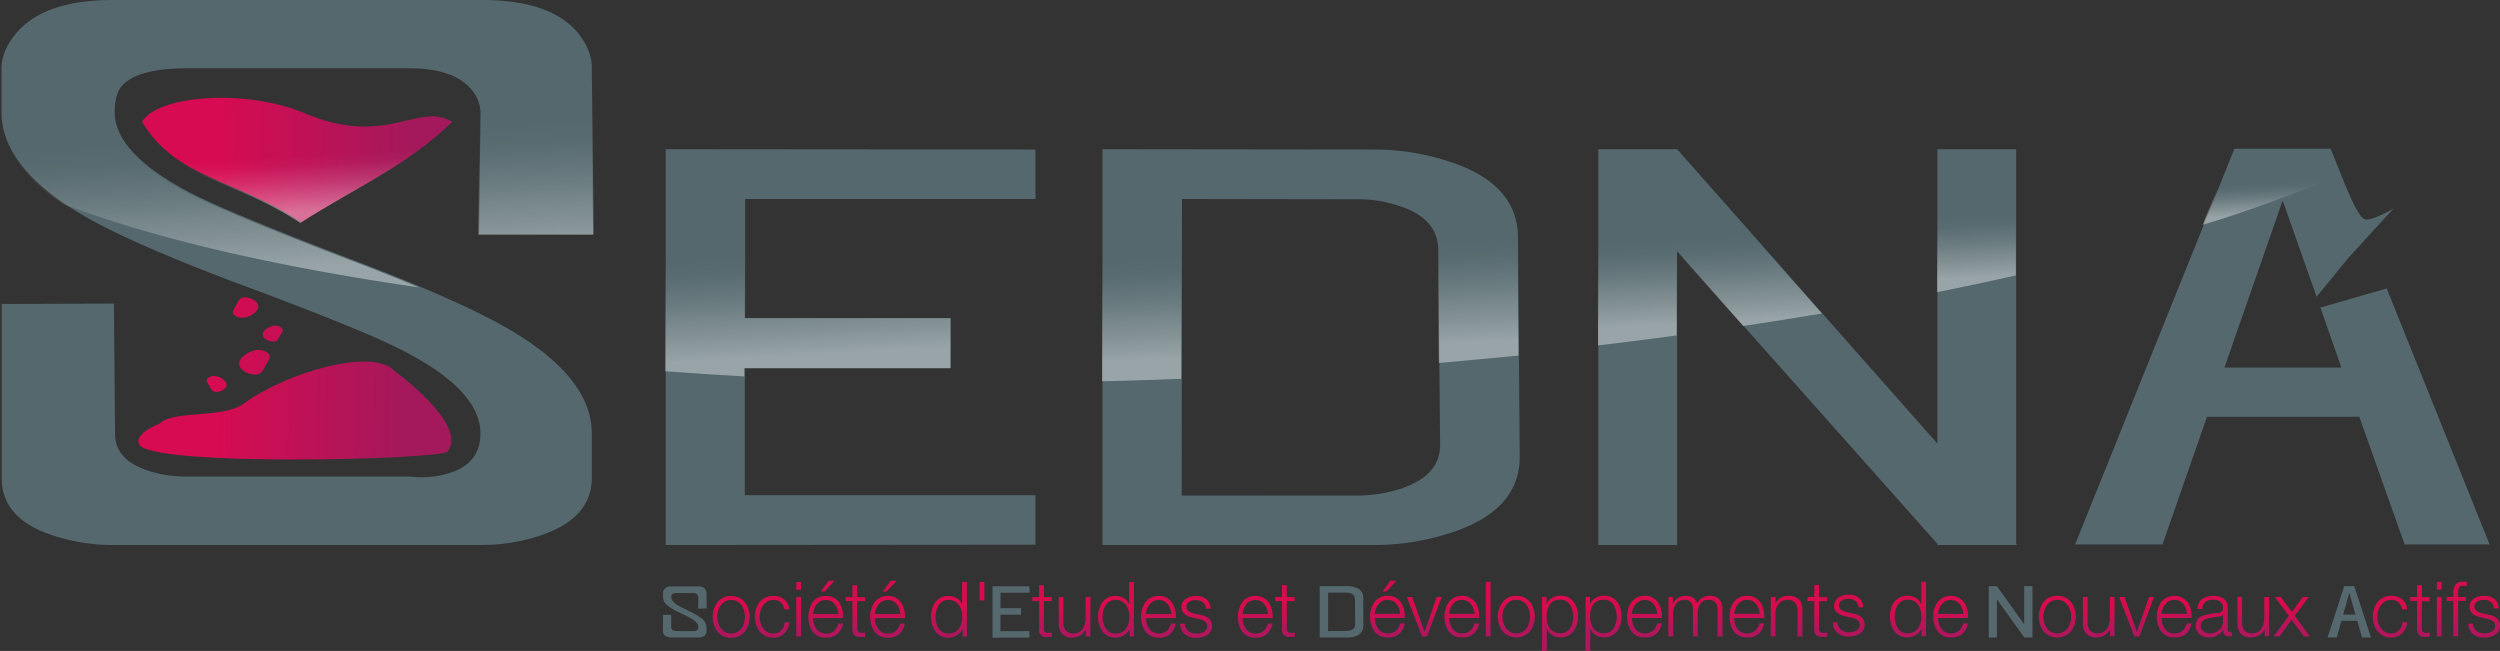 <svg xmlns="http://www.w3.org/2000/svg" xmlns:xlink="http://www.w3.org/1999/xlink" id="Calque_1" data-name="Calque 1" viewBox="0 0 698.77 181.94"><rect x="0" y="0" width="698.77" height="181.94" fill="#333333" stroke="none"/><defs><style>.cls-1{fill:#54686d;}.cls-2{fill:url(#Nouvelle_nuance_de_dé_-_copie_7);}.cls-3{fill:url(#Nouvelle_nuance_de_dé_-_copie_7-2);}.cls-4{fill:url(#Nouvelle_nuance_de_dé_-_copie_7-3);}.cls-5{fill:url(#Nouvelle_nuance_de_dé_-_copie_7-4);}.cls-6{fill:url(#Nouvelle_nuance_de_dé_-_copie_7-5);}.cls-7{fill:url(#Nouvelle_nuance_de_dé_-_copie_7-6);}.cls-8{fill:url(#Nouvelle_nuance_de_d_-_copie_12);}.cls-9{fill:url(#Nouvelle_nuance_de_d_-_copie_12-2);}.cls-10{fill:url(#Nouvelle_nuance_de_d_-_copie_12-3);}.cls-11{fill:url(#Nouvelle_nuance_de_d_-_copie_12-4);}.cls-12{fill:url(#Nouvelle_nuance_de_d_-_copie_12-5);}.cls-13{fill:url(#Nouvelle_nuance_de_d_-_copie_12-6);}.cls-14{fill:url(#Nouvelle_nuance_de_d_-_copie_12-7);}.cls-15{fill:url(#Nouvelle_nuance_de_d_-_copie_12-8);}.cls-16{fill:url(#Nouvelle_nuance_de_d_-_copie_12-9);}.cls-17{fill:url(#Nouvelle_nuance_de_d_-_copie_12-10);}.cls-18{fill:url(#Nouvelle_nuance_de_d_-_copie_12-11);}.cls-19{fill:url(#Nouvelle_nuance_de_d_-_copie_12-12);}.cls-20{fill:url(#Nouvelle_nuance_de_d_-_copie_12-13);}.cls-21{fill:url(#Nouvelle_nuance_de_d_-_copie_12-14);}.cls-22{fill:url(#Nouvelle_nuance_de_d_-_copie_12-15);}.cls-23{fill:url(#Nouvelle_nuance_de_d_-_copie_12-16);}.cls-24{fill:url(#Nouvelle_nuance_de_d_-_copie_12-17);}.cls-25{fill:url(#Nouvelle_nuance_de_d_-_copie_12-18);}.cls-26{fill:url(#Nouvelle_nuance_de_d_-_copie_12-19);}.cls-27{fill:url(#Nouvelle_nuance_de_d_-_copie_12-20);}.cls-28{fill:url(#Nouvelle_nuance_de_d_-_copie_12-21);}.cls-29{fill:url(#Nouvelle_nuance_de_d_-_copie_12-22);}.cls-30{fill:url(#Nouvelle_nuance_de_d_-_copie_12-23);}.cls-31{fill:url(#Nouvelle_nuance_de_d_-_copie_12-24);}.cls-32{fill:url(#Nouvelle_nuance_de_d_-_copie_12-25);}.cls-33{fill:url(#Nouvelle_nuance_de_d_-_copie_12-26);}.cls-34{fill:url(#Nouvelle_nuance_de_d_-_copie_12-27);}.cls-35{fill:url(#Nouvelle_nuance_de_d_-_copie_12-28);}.cls-36{fill:url(#Nouvelle_nuance_de_d_-_copie_12-29);}.cls-37{fill:url(#Nouvelle_nuance_de_d_-_copie_12-30);}.cls-38{fill:url(#Nouvelle_nuance_de_d_-_copie_12-31);}.cls-39{fill:url(#Nouvelle_nuance_de_d_-_copie_12-32);}.cls-40{fill:url(#Nouvelle_nuance_de_d_-_copie_12-33);}.cls-41{fill:url(#Nouvelle_nuance_de_d_-_copie_12-34);}.cls-42{fill:url(#Nouvelle_nuance_de_d_-_copie_12-35);}.cls-43{fill:url(#Nouvelle_nuance_de_d_-_copie_12-36);}.cls-44{fill:url(#Nouvelle_nuance_de_d_-_copie_12-37);}.cls-45{fill:url(#Nouvelle_nuance_de_d_-_copie_12-38);}.cls-46{fill:url(#Nouvelle_nuance_de_d_-_copie_12-39);}.cls-47{fill:url(#Nouvelle_nuance_de_d_-_copie_12-40);}.cls-48{fill:url(#Nouvelle_nuance_de_d_-_copie_12-41);}.cls-49{fill:url(#Nouvelle_nuance_de_d_-_copie_12-42);}.cls-50{fill:url(#linear-gradient);}.cls-51{fill:url(#linear-gradient-2);}.cls-52{fill:url(#linear-gradient-3);}.cls-53{fill:url(#linear-gradient-4);}.cls-54{fill:url(#linear-gradient-5);}.cls-55{fill:url(#linear-gradient-6);}.cls-56{fill:url(#linear-gradient-7);}</style><linearGradient id="Nouvelle_nuance_de_d&#xE9;_-_copie_7" x1="116.13" y1="250.93" x2="194.33" y2="252.22" gradientUnits="userSpaceOnUse"><stop offset="0.22" stop-color="#d60b52"></stop><stop offset="0.91" stop-color="#a3195b"></stop></linearGradient><linearGradient id="Nouvelle_nuance_de_d&#xE9;_-_copie_7-2" x1="114.99" y1="320.65" x2="193.18" y2="321.93" xlink:href="#Nouvelle_nuance_de_d&#xE9;_-_copie_7"></linearGradient><linearGradient id="Nouvelle_nuance_de_d&#xE9;_-_copie_7-3" x1="115.46" y1="292.23" x2="193.65" y2="293.52" xlink:href="#Nouvelle_nuance_de_d&#xE9;_-_copie_7"></linearGradient><linearGradient id="Nouvelle_nuance_de_d&#xE9;_-_copie_7-4" x1="115.21" y1="307.45" x2="193.4" y2="308.73" xlink:href="#Nouvelle_nuance_de_d&#xE9;_-_copie_7"></linearGradient><linearGradient id="Nouvelle_nuance_de_d&#xE9;_-_copie_7-5" x1="115.1" y1="313.71" x2="193.3" y2="314.99" xlink:href="#Nouvelle_nuance_de_d&#xE9;_-_copie_7"></linearGradient><linearGradient id="Nouvelle_nuance_de_d&#xE9;_-_copie_7-6" x1="115.34" y1="299.38" x2="193.53" y2="300.66" xlink:href="#Nouvelle_nuance_de_d&#xE9;_-_copie_7"></linearGradient><linearGradient id="Nouvelle_nuance_de_d_-_copie_12" x1="275.93" y1="374.53" x2="275.93" y2="383.42" gradientUnits="userSpaceOnUse"><stop offset="0.22" stop-color="#d60c4d"></stop><stop offset="0.91" stop-color="#b3155c"></stop></linearGradient><linearGradient id="Nouvelle_nuance_de_d_-_copie_12-2" x1="287.4" y1="374.53" x2="287.4" y2="383.42" xlink:href="#Nouvelle_nuance_de_d_-_copie_12"></linearGradient><linearGradient id="Nouvelle_nuance_de_d_-_copie_12-3" x1="294.79" y1="374.53" x2="294.79" y2="383.42" xlink:href="#Nouvelle_nuance_de_d_-_copie_12"></linearGradient><linearGradient id="Nouvelle_nuance_de_d_-_copie_12-4" x1="302.36" y1="374.53" x2="302.36" y2="383.42" xlink:href="#Nouvelle_nuance_de_d_-_copie_12"></linearGradient><linearGradient id="Nouvelle_nuance_de_d_-_copie_12-5" x1="310.65" y1="374.53" x2="310.65" y2="383.42" xlink:href="#Nouvelle_nuance_de_d_-_copie_12"></linearGradient><linearGradient id="Nouvelle_nuance_de_d_-_copie_12-6" x1="319.65" y1="374.53" x2="319.65" y2="383.42" xlink:href="#Nouvelle_nuance_de_d_-_copie_12"></linearGradient><linearGradient id="Nouvelle_nuance_de_d_-_copie_12-7" x1="336.77" y1="374.53" x2="336.77" y2="383.42" xlink:href="#Nouvelle_nuance_de_d_-_copie_12"></linearGradient><linearGradient id="Nouvelle_nuance_de_d_-_copie_12-8" x1="274.48" y1="167.86" x2="274.48" y2="176.75" xlink:href="#Nouvelle_nuance_de_d_-_copie_12"></linearGradient><linearGradient id="Nouvelle_nuance_de_d_-_copie_12-9" x1="362.85" y1="374.53" x2="362.85" y2="383.42" xlink:href="#Nouvelle_nuance_de_d_-_copie_12"></linearGradient><linearGradient id="Nouvelle_nuance_de_d_-_copie_12-10" x1="371.94" y1="374.53" x2="371.94" y2="383.42" xlink:href="#Nouvelle_nuance_de_d_-_copie_12"></linearGradient><linearGradient id="Nouvelle_nuance_de_d_-_copie_12-11" x1="383.46" y1="374.53" x2="383.46" y2="383.42" xlink:href="#Nouvelle_nuance_de_d_-_copie_12"></linearGradient><linearGradient id="Nouvelle_nuance_de_d_-_copie_12-12" x1="395.37" y1="374.53" x2="395.37" y2="383.42" xlink:href="#Nouvelle_nuance_de_d_-_copie_12"></linearGradient><linearGradient id="Nouvelle_nuance_de_d_-_copie_12-13" x1="405.87" y1="374.53" x2="405.87" y2="383.42" xlink:href="#Nouvelle_nuance_de_d_-_copie_12"></linearGradient><linearGradient id="Nouvelle_nuance_de_d_-_copie_12-14" x1="422.42" y1="374.53" x2="422.42" y2="383.42" xlink:href="#Nouvelle_nuance_de_d_-_copie_12"></linearGradient><linearGradient id="Nouvelle_nuance_de_d_-_copie_12-15" x1="430.71" y1="374.53" x2="430.71" y2="383.42" xlink:href="#Nouvelle_nuance_de_d_-_copie_12"></linearGradient><linearGradient id="Nouvelle_nuance_de_d_-_copie_12-16" x1="588.3" y1="374.53" x2="588.3" y2="383.42" xlink:href="#Nouvelle_nuance_de_d_-_copie_12"></linearGradient><linearGradient id="Nouvelle_nuance_de_d_-_copie_12-17" x1="459.35" y1="374.53" x2="459.35" y2="383.42" xlink:href="#Nouvelle_nuance_de_d_-_copie_12"></linearGradient><linearGradient id="Nouvelle_nuance_de_d_-_copie_12-18" x1="398.11" y1="167.86" x2="398.11" y2="176.75" xlink:href="#Nouvelle_nuance_de_d_-_copie_12"></linearGradient><linearGradient id="Nouvelle_nuance_de_d_-_copie_12-19" x1="480.16" y1="374.53" x2="480.16" y2="383.42" xlink:href="#Nouvelle_nuance_de_d_-_copie_12"></linearGradient><linearGradient id="Nouvelle_nuance_de_d_-_copie_12-20" x1="415.96" y1="167.86" x2="415.96" y2="176.75" xlink:href="#Nouvelle_nuance_de_d_-_copie_12"></linearGradient><linearGradient id="Nouvelle_nuance_de_d_-_copie_12-21" x1="495.38" y1="374.53" x2="495.38" y2="383.42" xlink:href="#Nouvelle_nuance_de_d_-_copie_12"></linearGradient><linearGradient id="Nouvelle_nuance_de_d_-_copie_12-22" x1="507.6" y1="374.53" x2="507.6" y2="383.42" xlink:href="#Nouvelle_nuance_de_d_-_copie_12"></linearGradient><linearGradient id="Nouvelle_nuance_de_d_-_copie_12-23" x1="519.75" y1="374.53" x2="519.75" y2="383.42" xlink:href="#Nouvelle_nuance_de_d_-_copie_12"></linearGradient><linearGradient id="Nouvelle_nuance_de_d_-_copie_12-24" x1="531.19" y1="374.53" x2="531.19" y2="383.42" xlink:href="#Nouvelle_nuance_de_d_-_copie_12"></linearGradient><linearGradient id="Nouvelle_nuance_de_d_-_copie_12-25" x1="545.41" y1="374.53" x2="545.41" y2="383.42" xlink:href="#Nouvelle_nuance_de_d_-_copie_12"></linearGradient><linearGradient id="Nouvelle_nuance_de_d_-_copie_12-26" x1="559.81" y1="374.53" x2="559.81" y2="383.42" xlink:href="#Nouvelle_nuance_de_d_-_copie_12"></linearGradient><linearGradient id="Nouvelle_nuance_de_d_-_copie_12-27" x1="570.91" y1="374.53" x2="570.91" y2="383.42" xlink:href="#Nouvelle_nuance_de_d_-_copie_12"></linearGradient><linearGradient id="Nouvelle_nuance_de_d_-_copie_12-28" x1="579.48" y1="374.53" x2="579.48" y2="383.42" xlink:href="#Nouvelle_nuance_de_d_-_copie_12"></linearGradient><linearGradient id="Nouvelle_nuance_de_d_-_copie_12-29" x1="604.86" y1="374.53" x2="604.86" y2="383.42" xlink:href="#Nouvelle_nuance_de_d_-_copie_12"></linearGradient><linearGradient id="Nouvelle_nuance_de_d_-_copie_12-30" x1="616.76" y1="374.53" x2="616.76" y2="383.42" xlink:href="#Nouvelle_nuance_de_d_-_copie_12"></linearGradient><linearGradient id="Nouvelle_nuance_de_d_-_copie_12-31" x1="646.59" y1="374.53" x2="646.59" y2="383.42" xlink:href="#Nouvelle_nuance_de_d_-_copie_12"></linearGradient><linearGradient id="Nouvelle_nuance_de_d_-_copie_12-32" x1="658.18" y1="374.53" x2="658.18" y2="383.42" xlink:href="#Nouvelle_nuance_de_d_-_copie_12"></linearGradient><linearGradient id="Nouvelle_nuance_de_d_-_copie_12-33" x1="597.21" y1="167.86" x2="597.21" y2="176.75" xlink:href="#Nouvelle_nuance_de_d_-_copie_12"></linearGradient><linearGradient id="Nouvelle_nuance_de_d_-_copie_12-34" x1="679.26" y1="374.53" x2="679.26" y2="383.42" xlink:href="#Nouvelle_nuance_de_d_-_copie_12"></linearGradient><linearGradient id="Nouvelle_nuance_de_d_-_copie_12-35" x1="690.4" y1="374.53" x2="690.4" y2="383.42" xlink:href="#Nouvelle_nuance_de_d_-_copie_12"></linearGradient><linearGradient id="Nouvelle_nuance_de_d_-_copie_12-36" x1="701.36" y1="374.53" x2="701.36" y2="383.42" xlink:href="#Nouvelle_nuance_de_d_-_copie_12"></linearGradient><linearGradient id="Nouvelle_nuance_de_d_-_copie_12-37" x1="640.57" y1="167.86" x2="640.57" y2="176.75" xlink:href="#Nouvelle_nuance_de_d_-_copie_12"></linearGradient><linearGradient id="Nouvelle_nuance_de_d_-_copie_12-38" x1="739.65" y1="374.53" x2="739.65" y2="383.42" xlink:href="#Nouvelle_nuance_de_d_-_copie_12"></linearGradient><linearGradient id="Nouvelle_nuance_de_d_-_copie_12-39" x1="747.97" y1="374.53" x2="747.97" y2="383.42" xlink:href="#Nouvelle_nuance_de_d_-_copie_12"></linearGradient><linearGradient id="Nouvelle_nuance_de_d_-_copie_12-40" x1="753.33" y1="374.53" x2="753.33" y2="383.42" xlink:href="#Nouvelle_nuance_de_d_-_copie_12"></linearGradient><linearGradient id="Nouvelle_nuance_de_d_-_copie_12-41" x1="758.24" y1="374.53" x2="758.24" y2="383.42" xlink:href="#Nouvelle_nuance_de_d_-_copie_12"></linearGradient><linearGradient id="Nouvelle_nuance_de_d_-_copie_12-42" x1="765.9" y1="374.53" x2="765.9" y2="383.42" xlink:href="#Nouvelle_nuance_de_d_-_copie_12"></linearGradient><linearGradient id="linear-gradient" x1="705.91" y1="254.16" x2="706.59" y2="266.68" gradientUnits="userSpaceOnUse"><stop offset="0.29" stop-color="#fff" stop-opacity="0"></stop><stop offset="0.41" stop-color="#fff" stop-opacity="0.03"></stop><stop offset="0.6" stop-color="#fff" stop-opacity="0.13"></stop><stop offset="0.83" stop-color="#fff" stop-opacity="0.28"></stop><stop offset="1" stop-color="#fff" stop-opacity="0.4"></stop></linearGradient><linearGradient id="linear-gradient-2" x1="436.19" y1="265.35" x2="438.32" y2="304.9" xlink:href="#linear-gradient"></linearGradient><linearGradient id="linear-gradient-3" x1="308.44" y1="265.7" x2="310.57" y2="305.32" xlink:href="#linear-gradient"></linearGradient><linearGradient id="linear-gradient-4" x1="154.5" y1="243.97" x2="155.68" y2="265.84" xlink:href="#linear-gradient"></linearGradient><linearGradient id="linear-gradient-5" x1="154.09" y1="229.91" x2="156.86" y2="281.33" xlink:href="#linear-gradient"></linearGradient><linearGradient id="linear-gradient-6" x1="623.52" y1="260.05" x2="624.82" y2="284.24" xlink:href="#linear-gradient"></linearGradient><linearGradient id="linear-gradient-7" x1="547.59" y1="263.59" x2="549.37" y2="296.77" xlink:href="#linear-gradient"></linearGradient></defs><title>Sedna-Logo-20181112</title><path class="cls-1" d="M738.66,287.29l-18.53,5.35L726,309.42H693.3l16.29-46.7,9.47,26.9,9-11L740.54,265s-6.49,3.75-8.17,2.92c-1.26-.62-3.29-4.72-5-8.8l-3.05-7.6c-.27-.7-.42-1.12-.42-1.12v.1l-.91-2.25h-26.9L651.57,358.85H676l12.43-35.69H731l12.68,35.69h23.74Z" transform="translate(-71.56 -206.67)"></path><path class="cls-1" d="M237.51,272.12l-.54-46.2c.11-3.21-1.08-6.36-3.49-9.57-5-6.47-14.17-9.68-27.27-9.68H103.11c-13,0-22.11,3.21-27.26,9.57-2.58,3.21-3.87,6.36-3.87,9.57v12.25c0,9.89,7,19.08,20.93,27.69q13.77,8.43,45.89,20.43,35.19,13.06,46.11,18.87,20.93,10.9,20.93,22.78,0,8.91-9.82,11.39a25.68,25.68,0,0,1-9.88.64H123.72a33.73,33.73,0,0,1-10-1.39c-6.71-2-10-5.51-10-10.53l-.32-36.41-31.35.1V340.4q0,11.79,15.67,16.36A53,53,0,0,0,103.33,359H206.38a51.79,51.79,0,0,0,15.29-2.35c10.2-3.15,15.3-8.66,15.3-16.36V327.83Q237,313,216,300q-13.69-8.5-45.73-20.64-35.34-13.49-45.89-19c-13.85-7.28-20.77-14.76-20.77-22.35,0-3.48.75-6.05,2.31-7.65,3-3,8.9-4.6,17.55-4.6H186c8.43,0,14.28,2.09,17.55,6.2a10.11,10.11,0,0,1,2.31,6.15l-.38,34Z" transform="translate(-71.56 -206.67)"></path><path class="cls-2" d="M155.76,268.8c14.12-9.2,29.68-15.77,42.19-28.07-9.29-5.78-18.36,7.27-41.06-2.35-16.85-7.11-41.49-5-45.62,2.35C120.93,256.82,137.84,256.77,155.76,268.8Z" transform="translate(-71.56 -206.67)"></path><path class="cls-3" d="M181.79,310.35c-5.63-6.53-29.78.1-42.18,9.19-5.75,4.17-19.75,1.71-23.46,5.56,0,0-7.19,2.62-5.69,5.78,2.9,6.31,84.43,4.28,86.2,2C202.62,325.37,181.79,310.35,181.79,310.35Z" transform="translate(-71.56 -206.67)"></path><path class="cls-4" d="M143.74,292.17c-.16-1.5-2.63-2.62-4.29-2.36-1,.16-1.45,1.45-1.94,2.25s-1.12,1.6-.75,2.3c.49.91,2,1.28,3.17,1.07C141.65,295.11,144,293.72,143.74,292.17Z" transform="translate(-71.56 -206.67)"></path><path class="cls-5" d="M143.58,311.31c1.29-.22,1.77-1.71,2.36-2.73.48-.85,1.34-1.92.91-2.73-.64-1.12-2.47-1.55-3.81-1.33-2.09.43-4.83,2.08-4.61,4S141.59,311.63,143.58,311.31Z" transform="translate(-71.56 -206.67)"></path><path class="cls-6" d="M129.41,312.65c-.32.53.27,1.23.59,1.76s.7,1.66,1.56,1.76c1.28.22,3.16-.64,3.32-1.81s-1.61-2.3-3-2.57A2.53,2.53,0,0,0,129.41,312.65Z" transform="translate(-71.56 -206.67)"></path><path class="cls-7" d="M149.91,300.35c.32-.54.91-1.23.59-1.77a2.54,2.54,0,0,0-2.47-.85c-1.39.26-3.16,1.33-3,2.56s2,2,3.33,1.82C149.21,302,149.54,301,149.91,300.35Z" transform="translate(-71.56 -206.67)"></path><polygon class="cls-1" points="186.07 41.7 186.07 152.34 289.42 152.25 289.42 138.42 208.18 138.42 208.18 102.91 265.76 102.91 265.76 88.91 208.27 88.91 208.27 55.62 289.42 55.62 289.42 41.79 186.07 41.7"></polygon><path class="cls-1" d="M401.85,345.18l.09-82.89,48.41.08A35.75,35.75,0,0,1,461.92,264c7.8,2.31,11.65,6.58,11.65,12.64l.52,54.29c0,6-3.86,10.16-11.66,12.55a40.76,40.76,0,0,1-11.57,1.71Zm94-72.05c0-10.25-6.68-17.5-20.14-21.6a67,67,0,0,0-20-3.07l-76-.09V359h76.44a68.25,68.25,0,0,0,20.13-3.16q20.06-6.15,20.06-21.52Z" transform="translate(-71.56 -206.67)"></path><polygon class="cls-1" points="541.52 41.7 541.52 123.99 468.76 41.7 446.74 41.7 446.74 152.34 468.76 152.34 468.76 70.21 541.52 152 541.52 152.34 541.95 152.34 563.88 152.34 563.54 152 563.54 41.7 541.52 41.7"></polygon><path class="cls-8" d="M275.94,373.25A4.8,4.8,0,0,0,272.1,375a6.94,6.94,0,0,0,0,8.2,5.11,5.11,0,0,0,7.68,0,7,7,0,0,0,0-8.2,4.78,4.78,0,0,0-3.84-1.71Zm0,1.12a3.44,3.44,0,0,1,2.87,1.46,5.65,5.65,0,0,1,.95,3.23,5.59,5.59,0,0,1-.95,3.23,3.56,3.56,0,0,1-5.75,0,5.52,5.52,0,0,1-1-3.23,5.59,5.59,0,0,1,1-3.23,3.43,3.43,0,0,1,2.88-1.46Z" transform="translate(-71.56 -206.67)"></path><path class="cls-9" d="M292.15,377a4.15,4.15,0,0,0-1.46-2.84,4.71,4.71,0,0,0-3-.92,4.8,4.8,0,0,0-3.84,1.71,7.07,7.07,0,0,0,0,8.2,4.91,4.91,0,0,0,3.84,1.74,4.36,4.36,0,0,0,3.05-1.15,5.27,5.27,0,0,0,1.48-3.12H290.9a3.56,3.56,0,0,1-1,2.25,3,3,0,0,1-2.16.87,3.36,3.36,0,0,1-2.86-1.46,5.59,5.59,0,0,1-1-3.23,5.65,5.65,0,0,1,1-3.23,3.43,3.43,0,0,1,2.86-1.46,3,3,0,0,1,2.07.7,3.61,3.61,0,0,1,1,1.94Z" transform="translate(-71.56 -206.67)"></path><path class="cls-10" d="M294.12,384.56h1.34v-11h-1.34Zm0-13.08h1.34v-2.14h-1.34Z" transform="translate(-71.56 -206.67)"></path><path class="cls-11" d="M307.24,379.42a7.65,7.65,0,0,0-1.05-4.26,4.29,4.29,0,0,0-3.77-1.91,4.35,4.35,0,0,0-3.77,1.82,7.63,7.63,0,0,0,0,8.09,4.55,4.55,0,0,0,3.77,1.74,4.84,4.84,0,0,0,3.2-1,5.25,5.25,0,0,0,1.57-2.92h-1.34a3.88,3.88,0,0,1-1.14,2,3.13,3.13,0,0,1-2.29.79,3.19,3.19,0,0,1-2.75-1.43,5.22,5.22,0,0,1-.84-2.9Zm-8.41-1.12a5.09,5.09,0,0,1,1-2.72,3.24,3.24,0,0,1,2.55-1.21,3.06,3.06,0,0,1,2.52,1.21,4.64,4.64,0,0,1,1,2.72Zm6-9.29h-1.66l-2.2,3h1.07Z" transform="translate(-71.56 -206.67)"></path><path class="cls-12" d="M311.15,370.24h-1.32v3.32h-1.91v1.12h1.91v7.55a2.56,2.56,0,0,0,.5,1.94,2.52,2.52,0,0,0,1.86.53l.59,0c.21,0,.39,0,.59,0V383.5a8.4,8.4,0,0,1-1.13.05,1,1,0,0,1-.91-.42,2,2,0,0,1-.18-1v-7.44h2.22v-1.12h-2.22Z" transform="translate(-71.56 -206.67)"></path><path class="cls-13" d="M324.51,379.42a7.19,7.19,0,0,0-1.05-4.26,4.23,4.23,0,0,0-3.75-1.91,4.37,4.37,0,0,0-3.77,1.82,7.63,7.63,0,0,0,0,8.09,4.58,4.58,0,0,0,3.77,1.74,4.86,4.86,0,0,0,3.21-1,5.41,5.41,0,0,0,1.54-2.92h-1.32a3.83,3.83,0,0,1-1.15,2,3.12,3.12,0,0,1-2.28.79,3.19,3.19,0,0,1-2.75-1.43,5.24,5.24,0,0,1-.86-2.9Zm-8.41-1.12a5.29,5.29,0,0,1,1.07-2.72,3.21,3.21,0,0,1,2.54-1.21,3.09,3.09,0,0,1,2.53,1.21,4.63,4.63,0,0,1,.95,2.72Zm6.07-9.29h-1.66l-2.23,3h1.09Z" transform="translate(-71.56 -206.67)"></path><path class="cls-14" d="M333.08,379.06a5.9,5.9,0,0,1,.81-3.2,3.13,3.13,0,0,1,2.75-1.49,3.36,3.36,0,0,1,3,1.49,5.93,5.93,0,0,1,.86,3.2,5.81,5.81,0,0,1-.86,3.2,3.36,3.36,0,0,1-3,1.49,3.13,3.13,0,0,1-2.75-1.49,5.78,5.78,0,0,1-.81-3.2Zm8.72-9.72h-1.32v6.32h0a3.62,3.62,0,0,0-1.5-1.82,4.56,4.56,0,0,0-2.3-.59,4.39,4.39,0,0,0-3.7,1.74,7.45,7.45,0,0,0,0,8.14,4.49,4.49,0,0,0,3.7,1.77,5.08,5.08,0,0,0,2.34-.67,3.66,3.66,0,0,0,1.55-1.74h.05v2.07h1.22Z" transform="translate(-71.56 -206.67)"></path><rect class="cls-15" x="273.81" y="162.67" width="1.34" height="5.17"></rect><path class="cls-16" d="M363.35,370.24H362v3.32h-1.89v1.12H362v7.55a2,2,0,0,0,2.38,2.47l.59,0c.18,0,.39,0,.59,0V383.5a8.7,8.7,0,0,1-1.13.05c-.48,0-.78-.17-.91-.42a1.75,1.75,0,0,1-.18-1v-7.44h2.22v-1.12h-2.22Z" transform="translate(-71.56 -206.67)"></path><path class="cls-17" d="M376.37,373.56H375v5.78a5.63,5.63,0,0,1-.78,3.06,3.24,3.24,0,0,1-4.72.59,3.42,3.42,0,0,1-.71-2.27v-7.16h-1.31v7.16a4.52,4.52,0,0,0,.86,3,3.65,3.65,0,0,0,2.95,1.15,4.62,4.62,0,0,0,2.25-.62,4,4,0,0,0,1.53-1.68h0v2h1.23Z" transform="translate(-71.56 -206.67)"></path><path class="cls-18" d="M379.75,379.06a6.1,6.1,0,0,1,.85-3.2,3.08,3.08,0,0,1,2.75-1.49,3.38,3.38,0,0,1,3,1.49,5.67,5.67,0,0,1,.84,3.2,5.56,5.56,0,0,1-.84,3.2,3.38,3.38,0,0,1-3,1.49,3.08,3.08,0,0,1-2.75-1.49,6,6,0,0,1-.85-3.2Zm8.75-9.72h-1.34v6.32h0a3.49,3.49,0,0,0-1.48-1.82,4.57,4.57,0,0,0-2.29-.59,4.38,4.38,0,0,0-3.71,1.74,7.35,7.35,0,0,0,0,8.14,4.48,4.48,0,0,0,3.71,1.77,4.9,4.9,0,0,0,2.31-.67,3.81,3.81,0,0,0,1.57-1.74h0v2.07h1.22Z" transform="translate(-71.56 -206.67)"></path><path class="cls-19" d="M400.23,379.42a7.19,7.19,0,0,0-1.05-4.26,4.22,4.22,0,0,0-3.74-1.91,4.38,4.38,0,0,0-3.78,1.82,7.63,7.63,0,0,0,0,8.09,4.58,4.58,0,0,0,3.78,1.74,4.84,4.84,0,0,0,3.2-1,5.64,5.64,0,0,0,1.57-2.92h-1.34a4,4,0,0,1-1.14,2,3.5,3.5,0,0,1-5-.64,5.25,5.25,0,0,1-.87-2.9Zm-8.41-1.12a5.37,5.37,0,0,1,1.07-2.72,3.21,3.21,0,0,1,2.55-1.21,3.06,3.06,0,0,1,2.52,1.21,4.57,4.57,0,0,1,1,2.72Z" transform="translate(-71.56 -206.67)"></path><path class="cls-20" d="M409.93,376.79a3.4,3.4,0,0,0-1.22-2.67,4.28,4.28,0,0,0-2.78-.87,5.22,5.22,0,0,0-2.79.7,2.69,2.69,0,0,0-1.32,2.39,2.41,2.41,0,0,0,.86,2,6.14,6.14,0,0,0,2.19.95l1.7.37a5.38,5.38,0,0,1,1.66.65,1.54,1.54,0,0,1,.75,1.37,1.86,1.86,0,0,1-1,1.63,4.1,4.1,0,0,1-2,.45,3.59,3.59,0,0,1-2.23-.68,2.71,2.71,0,0,1-1-2.07h-1.35A4,4,0,0,0,402.8,384a4.83,4.83,0,0,0,3.13.95,5.93,5.93,0,0,0,3-.76,2.89,2.89,0,0,0,1.41-2.55,2.61,2.61,0,0,0-1-2.17,4.43,4.43,0,0,0-2.11-.89l-1.8-.4a5.64,5.64,0,0,1-1.48-.59,1.43,1.43,0,0,1-.77-1.26,1.57,1.57,0,0,1,.84-1.49,3.36,3.36,0,0,1,1.73-.42,3.23,3.23,0,0,1,2,.59,2.23,2.23,0,0,1,.88,1.83Z" transform="translate(-71.56 -206.67)"></path><path class="cls-21" d="M427.3,379.42a7.65,7.65,0,0,0-1.05-4.26,4.29,4.29,0,0,0-3.77-1.91,4.35,4.35,0,0,0-3.77,1.82,7.63,7.63,0,0,0,0,8.09,4.55,4.55,0,0,0,3.77,1.74,4.84,4.84,0,0,0,3.2-1,5.25,5.25,0,0,0,1.57-2.92h-1.34a3.88,3.88,0,0,1-1.14,2,3.13,3.13,0,0,1-2.29.79,3.19,3.19,0,0,1-2.75-1.43,5.22,5.22,0,0,1-.84-2.9Zm-8.41-1.12a5.09,5.09,0,0,1,1-2.72,3.24,3.24,0,0,1,2.55-1.21,3.06,3.06,0,0,1,2.52,1.21,4.64,4.64,0,0,1,1,2.72Z" transform="translate(-71.56 -206.67)"></path><path class="cls-22" d="M431.21,370.24h-1.32v3.32H428v1.12h1.91v7.55a2.56,2.56,0,0,0,.5,1.94,2.52,2.52,0,0,0,1.86.53l.59,0c.21,0,.39,0,.59,0V383.5a8.55,8.55,0,0,1-1.13.05,1,1,0,0,1-.91-.42,2,2,0,0,1-.18-1v-7.44h2.22v-1.12h-2.22Z" transform="translate(-71.56 -206.67)"></path><path class="cls-1" d="M269.08,376.73l-.05-4.35a1.82,1.82,0,0,0-.27-.9,2.17,2.17,0,0,0-2-.9h-7.61a2.21,2.21,0,0,0-2,.9,1.66,1.66,0,0,0-.28.9v1.15a3.35,3.35,0,0,0,1.55,2.61,21.07,21.07,0,0,0,3.38,1.91,29.35,29.35,0,0,1,3.41,1.77c1,.67,1.55,1.4,1.55,2.13A1,1,0,0,1,266,383a1.32,1.32,0,0,1-.73.05h-4.61a1.63,1.63,0,0,1-.75-.11,1,1,0,0,1-.75-1l0-3.43h-2.3v4.58a1.56,1.56,0,0,0,1.14,1.55,3.59,3.59,0,0,0,1.16.22h7.61a3.21,3.21,0,0,0,1.14-.22,1.6,1.6,0,0,0,1.13-1.55V382a3.42,3.42,0,0,0-1.54-2.61,20.42,20.42,0,0,0-3.39-1.94c-1.72-.84-2.86-1.43-3.38-1.77-1-.7-1.55-1.4-1.55-2.1a1.28,1.28,0,0,1,.18-.73,1.62,1.62,0,0,1,1.3-.42h4.61a1.38,1.38,0,0,1,1.3.59,1.09,1.09,0,0,1,.18.56l-.05,3.2Z" transform="translate(-71.56 -206.67)"></path><polygon class="cls-1" points="277.42 163.85 277.42 178.23 287.74 178.2 287.74 176.41 279.63 176.41 279.63 171.8 285.4 171.8 285.4 169.97 279.65 169.97 279.65 165.68 287.74 165.68 287.74 163.88 277.42 163.85"></polygon><path class="cls-23" d="M592.34,376.42a3.44,3.44,0,0,0-1.2-2.66,4.39,4.39,0,0,0-2.8-.87,5.2,5.2,0,0,0-2.77.7,2.74,2.74,0,0,0-1.34,2.38,2.39,2.39,0,0,0,.88,2,6.14,6.14,0,0,0,2.19.95l1.7.4a4.89,4.89,0,0,1,1.66.61,1.67,1.67,0,0,1,.73,1.38,1.85,1.85,0,0,1-1,1.63,4.35,4.35,0,0,1-2,.48,3.71,3.71,0,0,1-2.23-.71,2.77,2.77,0,0,1-1-2.07h-1.32a4.06,4.06,0,0,0,1.37,3,4.92,4.92,0,0,0,3.11.93,5.88,5.88,0,0,0,3-.76,2.9,2.9,0,0,0,1.43-2.55,2.73,2.73,0,0,0-1-2.17,4.62,4.62,0,0,0-2.14-.89l-1.77-.4a6.4,6.4,0,0,1-1.48-.56,1.48,1.48,0,0,1-.79-1.29,1.67,1.67,0,0,1,.84-1.49,3.71,3.71,0,0,1,1.75-.42,3.34,3.34,0,0,1,2,.59,2.37,2.37,0,0,1,.88,1.82Z" transform="translate(-71.56 -206.67)"></path><path class="cls-24" d="M464.21,379.4a7.25,7.25,0,0,0-1-4.27,4.34,4.34,0,0,0-3.75-1.93,4.42,4.42,0,0,0-3.77,1.82,6.65,6.65,0,0,0-1.16,4,6.55,6.55,0,0,0,1.16,4.07,4.39,4.39,0,0,0,3.77,1.74,4.58,4.58,0,0,0,3.2-1,5.58,5.58,0,0,0,1.57-2.89h-1.34a4,4,0,0,1-1.14,2,3.44,3.44,0,0,1-2.29.78,3.15,3.15,0,0,1-2.75-1.43,5.29,5.29,0,0,1-.87-2.89Zm-8.41-1.15a5.3,5.3,0,0,1,1.07-2.7,3.15,3.15,0,0,1,2.55-1.2,3.09,3.09,0,0,1,2.52,1.18,4.69,4.69,0,0,1,.95,2.72Zm6.07-9.27h-1.66L458,372h1.09Z" transform="translate(-71.56 -206.67)"></path><polygon class="cls-25" points="397.45 177.87 398.88 177.87 402.97 166.86 401.58 166.86 398.2 176.52 398.15 176.52 394.72 166.86 393.24 166.86 397.45 177.87"></polygon><path class="cls-26" d="M485,379.4a7.41,7.41,0,0,0-1-4.27,4.73,4.73,0,0,0-7.54-.11,7.08,7.08,0,0,0-1.16,4,7,7,0,0,0,1.16,4.07,4.39,4.39,0,0,0,3.77,1.74,4.61,4.61,0,0,0,3.21-1,5.24,5.24,0,0,0,1.56-2.89h-1.34a4,4,0,0,1-1.13,2,3.45,3.45,0,0,1-2.3.78,3.17,3.17,0,0,1-2.75-1.43,5.26,5.26,0,0,1-.84-2.89Zm-8.41-1.15a5.05,5.05,0,0,1,1.07-2.7,3,3,0,0,1,2.52-1.2,3.09,3.09,0,0,1,2.52,1.18,4.7,4.7,0,0,1,1,2.72Z" transform="translate(-71.56 -206.67)"></path><rect class="cls-27" x="415.29" y="162.62" width="1.34" height="15.25"></rect><path class="cls-28" d="M495.37,373.2a4.72,4.72,0,0,0-3.82,1.74,6.93,6.93,0,0,0,0,8.19,5.12,5.12,0,0,0,7.66,0,6.93,6.93,0,0,0,0-8.19,4.72,4.72,0,0,0-3.84-1.74Zm0,1.15a3.35,3.35,0,0,1,2.89,1.46,5.56,5.56,0,0,1,.95,3.23,5.62,5.62,0,0,1-.95,3.22,3.56,3.56,0,0,1-5.75,0,5.56,5.56,0,0,1-1-3.22,5.5,5.5,0,0,1,1-3.23,3.32,3.32,0,0,1,2.86-1.46Z" transform="translate(-71.56 -206.67)"></path><path class="cls-29" d="M511.3,379a6.15,6.15,0,0,1-.84,3.2,3.16,3.16,0,0,1-2.75,1.48,3.45,3.45,0,0,1-3-1.48,5.79,5.79,0,0,1-.84-3.2,6,6,0,0,1,.8-3.29,3.38,3.38,0,0,1,3-1.4,3,3,0,0,1,2.75,1.48,6,6,0,0,1,.84,3.21Zm-8.75,9.57h1.34v-6.18h.05a3.24,3.24,0,0,0,1.47,1.8,4.44,4.44,0,0,0,2.3.62,4.35,4.35,0,0,0,3.7-1.74,6.71,6.71,0,0,0,1.23-4.07,6.78,6.78,0,0,0-1.23-4.1,4.45,4.45,0,0,0-3.7-1.74,4.6,4.6,0,0,0-2.36.64,3.62,3.62,0,0,0-1.53,1.77h0v-2.08h-1.23Z" transform="translate(-71.56 -206.67)"></path><path class="cls-30" d="M523.46,379a6.15,6.15,0,0,1-.84,3.2,3.16,3.16,0,0,1-2.75,1.48,3.45,3.45,0,0,1-3-1.48,5.79,5.79,0,0,1-.84-3.2,6,6,0,0,1,.8-3.29,3.37,3.37,0,0,1,3-1.4,3,3,0,0,1,2.75,1.48,6,6,0,0,1,.84,3.21Zm-8.75,9.57h1.34v-6.18h.05a3.17,3.17,0,0,0,1.5,1.8,4.26,4.26,0,0,0,2.27.62,4.35,4.35,0,0,0,3.7-1.74A6.71,6.71,0,0,0,524.8,379a6.78,6.78,0,0,0-1.23-4.1,4.45,4.45,0,0,0-3.7-1.74,4.66,4.66,0,0,0-2.37.64,3.65,3.65,0,0,0-1.52,1.77h0v-2.08h-1.23Z" transform="translate(-71.56 -206.67)"></path><path class="cls-31" d="M536.05,379.4a7.18,7.18,0,0,0-1-4.27,4.34,4.34,0,0,0-3.75-1.93,4.45,4.45,0,0,0-3.77,1.82,6.79,6.79,0,0,0-1.16,4,6.68,6.68,0,0,0,1.16,4.07,4.42,4.42,0,0,0,3.77,1.74,4.59,4.59,0,0,0,3.21-1,5.58,5.58,0,0,0,1.57-2.89h-1.34a4.07,4.07,0,0,1-1.14,2,3.45,3.45,0,0,1-2.3.78,3.17,3.17,0,0,1-2.75-1.43,5.18,5.18,0,0,1-.84-2.89Zm-8.39-1.15a5,5,0,0,1,1.05-2.7,3.3,3.3,0,0,1,5.07,0,4.69,4.69,0,0,1,1,2.72Z" transform="translate(-71.56 -206.67)"></path><path class="cls-32" d="M537.87,384.54h1.34v-6.15a5,5,0,0,1,.77-2.89,2.77,2.77,0,0,1,2.48-1.15,2.06,2.06,0,0,1,1.79.78,3.25,3.25,0,0,1,.5,1.94v7.47h1.34v-6.23a5.34,5.34,0,0,1,.62-2.76,2.48,2.48,0,0,1,2.34-1.2,2.43,2.43,0,0,1,2,.7,3.13,3.13,0,0,1,.59,2.08v7.41H553v-7.47a4.14,4.14,0,0,0-.91-2.92,3.6,3.6,0,0,0-2.71-.95,4.14,4.14,0,0,0-2,.53,3.62,3.62,0,0,0-1.45,1.63,2.72,2.72,0,0,0-1.16-1.63,3.85,3.85,0,0,0-2-.53,3.77,3.77,0,0,0-3.57,2.19h-.07v-1.86h-1.22Z" transform="translate(-71.56 -206.67)"></path><path class="cls-33" d="M564.68,379.4a7.4,7.4,0,0,0-1-4.27,4.4,4.4,0,0,0-3.77-1.93,4.45,4.45,0,0,0-3.78,1.82,7.08,7.08,0,0,0-1.16,4,7,7,0,0,0,1.16,4.07,4.43,4.43,0,0,0,3.78,1.74,4.58,4.58,0,0,0,3.2-1,5.25,5.25,0,0,0,1.57-2.89H563.3a4,4,0,0,1-1.14,2,3.44,3.44,0,0,1-2.29.78,3.14,3.14,0,0,1-2.75-1.43,5.26,5.26,0,0,1-.84-2.89Zm-8.4-1.15a5,5,0,0,1,1.06-2.7,3.05,3.05,0,0,1,2.53-1.2,3.09,3.09,0,0,1,2.52,1.18,4.69,4.69,0,0,1,1,2.72Z" transform="translate(-71.56 -206.67)"></path><path class="cls-34" d="M566.48,384.54h1.32v-6.43a4.31,4.31,0,0,1,.93-2.7,3.13,3.13,0,0,1,2.5-1.06,2.49,2.49,0,0,1,2.2.92,4.12,4.12,0,0,1,.57,2.39v6.88h1.34v-7.08a4.72,4.72,0,0,0-.84-3.11,3.87,3.87,0,0,0-3.16-1.15,4.36,4.36,0,0,0-2.16.61,3.37,3.37,0,0,0-1.34,1.6h0v-1.88h-1.32Z" transform="translate(-71.56 -206.67)"></path><path class="cls-35" d="M580,370.22h-1.34v3.31h-1.89v1.13h1.89v7.52a2.61,2.61,0,0,0,.52,1.94,2.34,2.34,0,0,0,1.86.53h.59a3.89,3.89,0,0,1,.6,0v-1.15c-.39,0-.78.06-1.14.06a1,1,0,0,1-.91-.42,2,2,0,0,1-.18-1v-7.41h2.23v-1.13H580Z" transform="translate(-71.56 -206.67)"></path><path class="cls-36" d="M601.16,379a5.84,5.84,0,0,1,.84-3.21,3,3,0,0,1,2.73-1.48,3.24,3.24,0,0,1,3,1.48,5.69,5.69,0,0,1,.87,3.21,5.81,5.81,0,0,1-.87,3.2,3.37,3.37,0,0,1-3,1.48,3.11,3.11,0,0,1-2.73-1.48,6,6,0,0,1-.84-3.2Zm8.75-9.75h-1.34v6.32h-.05a3.51,3.51,0,0,0-1.5-1.8,4.75,4.75,0,0,0-6,1.13,7,7,0,0,0-1.2,4.1,6.89,6.89,0,0,0,1.2,4.07,4.41,4.41,0,0,0,3.71,1.74,4.49,4.49,0,0,0,2.34-.68,3.72,3.72,0,0,0,1.57-1.74h0v2.11h1.25Z" transform="translate(-71.56 -206.67)"></path><path class="cls-37" d="M621.63,379.4a7.4,7.4,0,0,0-1-4.27,4.71,4.71,0,0,0-7.52-.11,6.87,6.87,0,0,0-1.18,4,6.75,6.75,0,0,0,1.18,4.07,4.36,4.36,0,0,0,3.75,1.74,4.55,4.55,0,0,0,3.2-1,5.25,5.25,0,0,0,1.57-2.89h-1.34a4,4,0,0,1-1.14,2,3.38,3.38,0,0,1-2.29.78,3.18,3.18,0,0,1-2.75-1.43,5.26,5.26,0,0,1-.84-2.89Zm-8.4-1.15a5,5,0,0,1,1.06-2.7,3.27,3.27,0,0,1,5.05,0,4.42,4.42,0,0,1,.95,2.72Z" transform="translate(-71.56 -206.67)"></path><path class="cls-38" d="M646.59,373.2a4.75,4.75,0,0,0-3.84,1.74,7,7,0,0,0,0,8.19,5.15,5.15,0,0,0,7.68,0,7,7,0,0,0,0-8.19,4.76,4.76,0,0,0-3.84-1.74Zm0,1.15a3.36,3.36,0,0,1,2.88,1.46,5.5,5.5,0,0,1,1,3.23,5.56,5.56,0,0,1-1,3.22,3.58,3.58,0,0,1-5.77,0,5.55,5.55,0,0,1-1-3.22,5.49,5.49,0,0,1,1-3.23,3.38,3.38,0,0,1,2.89-1.46Z" transform="translate(-71.56 -206.67)"></path><path class="cls-39" d="M662.61,373.53h-1.34v5.79a5.61,5.61,0,0,1-.77,3,2.88,2.88,0,0,1-2.5,1.37,2.73,2.73,0,0,1-2.23-.78,3.44,3.44,0,0,1-.71-2.25v-7.16h-1.31v7.13a4.49,4.49,0,0,0,.88,3.06,3.57,3.57,0,0,0,2.93,1.13,4.39,4.39,0,0,0,2.25-.59,3.93,3.93,0,0,0,1.53-1.71h0v2h1.23Z" transform="translate(-71.56 -206.67)"></path><polygon class="cls-40" points="596.55 177.87 597.98 177.87 602.07 166.86 600.68 166.86 597.3 176.52 597.25 176.52 593.82 166.86 592.34 166.86 596.55 177.87"></polygon><path class="cls-41" d="M684.13,379.4a7.4,7.4,0,0,0-1-4.27,4.74,4.74,0,0,0-7.55-.11,7.08,7.08,0,0,0-1.16,4,7,7,0,0,0,1.16,4.07,4.42,4.42,0,0,0,3.77,1.74,4.61,4.61,0,0,0,3.21-1,5.32,5.32,0,0,0,1.57-2.89h-1.35a4,4,0,0,1-1.13,2,3.45,3.45,0,0,1-2.3.78,3.17,3.17,0,0,1-2.75-1.43,5.26,5.26,0,0,1-.84-2.89Zm-8.41-1.15a4.9,4.9,0,0,1,1.07-2.7,3,3,0,0,1,2.52-1.2,3.12,3.12,0,0,1,2.53,1.18,4.76,4.76,0,0,1,.95,2.72Z" transform="translate(-71.56 -206.67)"></path><path class="cls-42" d="M692.93,380.27a3.18,3.18,0,0,1-1.14,2.53,4,4,0,0,1-2.68.92,2.52,2.52,0,0,1-1.68-.59,1.94,1.94,0,0,1-.75-1.6,1.68,1.68,0,0,1,.81-1.51,5.22,5.22,0,0,1,1.94-.65c.77-.14,1.54-.25,2.34-.36.18,0,.38-.09.61-.14a.94.94,0,0,0,.5-.34h0Zm-5.78-3.37a2.47,2.47,0,0,1,.84-2,3.22,3.22,0,0,1,2.07-.59,3.48,3.48,0,0,1,2,.45,1.91,1.91,0,0,1,.85,1.79c0,.59-.16,1-.46,1.15a2.44,2.44,0,0,1-1.27.34,16.34,16.34,0,0,0-4,.76,2.72,2.72,0,0,0-1.87,2.78,2.88,2.88,0,0,0,1.1,2.44,4,4,0,0,0,2.59.79,4.34,4.34,0,0,0,2.41-.59A5,5,0,0,0,693,382.6h0a2.63,2.63,0,0,0,.27,1.41,1.42,1.42,0,0,0,1.27.53,2.28,2.28,0,0,0,.48,0,2.38,2.38,0,0,0,.41-.06v-1.12a.47.47,0,0,0-.2.06l-.23,0a.89.89,0,0,1-.59-.23.79.79,0,0,1-.18-.59v-5.87a3.21,3.21,0,0,0-1.3-2.86,5.89,5.89,0,0,0-5.84.22,3.51,3.51,0,0,0-1.32,2.81Z" transform="translate(-71.56 -206.67)"></path><path class="cls-43" d="M705.79,373.53h-1.34v5.79a5.52,5.52,0,0,1-.78,3,2.85,2.85,0,0,1-2.5,1.37,2.72,2.72,0,0,1-2.22-.78,3.44,3.44,0,0,1-.71-2.25v-7.16h-1.31v7.13a4.59,4.59,0,0,0,.86,3.06,3.65,3.65,0,0,0,3,1.13,4.27,4.27,0,0,0,2.23-.59,3.85,3.85,0,0,0,1.55-1.71h0v2h1.23Z" transform="translate(-71.56 -206.67)"></path><polygon class="cls-44" points="635.5 177.87 637.16 177.87 640.52 173.24 643.95 177.87 645.64 177.87 641.39 172.11 645.32 166.86 643.66 166.86 640.61 171.05 637.5 166.86 635.82 166.86 639.73 172.14 635.5 177.87"></polygon><path class="cls-45" d="M744.4,377a4.07,4.07,0,0,0-1.46-2.84,4.52,4.52,0,0,0-3-.95,4.75,4.75,0,0,0-3.84,1.74,7,7,0,0,0,0,8.19,4.76,4.76,0,0,0,3.84,1.72,4.36,4.36,0,0,0,3-1.13,5.16,5.16,0,0,0,1.48-3.14h-1.34a3.85,3.85,0,0,1-1,2.27,3.11,3.11,0,0,1-2.16.87,3.43,3.43,0,0,1-2.87-1.46,5.62,5.62,0,0,1-1-3.22,5.56,5.56,0,0,1,1-3.23,3.35,3.35,0,0,1,2.87-1.46,2.89,2.89,0,0,1,2.07.7,3.48,3.48,0,0,1,1,1.94Z" transform="translate(-71.56 -206.67)"></path><path class="cls-46" d="M748.47,370.22h-1.32v3.31h-1.91v1.13h1.91v7.52a2.66,2.66,0,0,0,.5,1.94,2.34,2.34,0,0,0,1.86.53h.59a4,4,0,0,1,.59,0v-1.15c-.38,0-.75.06-1.13.06a1,1,0,0,1-.91-.42,2.18,2.18,0,0,1-.18-1v-7.41h2.22v-1.13h-2.22Z" transform="translate(-71.56 -206.67)"></path><path class="cls-47" d="M752.67,384.54H754v-11h-1.32Zm0-13.09H754v-2.16h-1.32Z" transform="translate(-71.56 -206.67)"></path><path class="cls-48" d="M760.78,373.53h-2.15v-1a4.15,4.15,0,0,1,.18-1.52c.13-.39.57-.59,1.27-.61l.48,0,.5.09v-1.15a4.1,4.1,0,0,0-.57-.06,3.32,3.32,0,0,0-.55,0,2.39,2.39,0,0,0-2.13.9,4,4,0,0,0-.53,2.33v1h-1.86v1.13h1.86v9.88h1.35v-9.88h2.15Z" transform="translate(-71.56 -206.67)"></path><path class="cls-49" d="M769.94,376.73a3.44,3.44,0,0,0-1.2-2.66,4.49,4.49,0,0,0-2.8-.87,5.49,5.49,0,0,0-2.77.7,2.77,2.77,0,0,0-1.34,2.38,2.44,2.44,0,0,0,.89,2,5.52,5.52,0,0,0,2.18.92l1.7.4a4.91,4.91,0,0,1,1.66.64,1.53,1.53,0,0,1,.73,1.35,1.8,1.8,0,0,1-1,1.63,4.16,4.16,0,0,1-2,.47,3.35,3.35,0,0,1-2.23-.7,2.73,2.73,0,0,1-1-2h-1.31a3.92,3.92,0,0,0,1.36,2.95,4.94,4.94,0,0,0,3.11.93,5.41,5.41,0,0,0,3-.76,2.82,2.82,0,0,0,1.43-2.56,2.6,2.6,0,0,0-1-2.13,4.31,4.31,0,0,0-2.13-.9l-1.78-.42a4.44,4.44,0,0,1-1.47-.56,1.51,1.51,0,0,1-.8-1.29,1.69,1.69,0,0,1,.84-1.49,3.41,3.41,0,0,1,1.75-.39,3.07,3.07,0,0,1,2,.56,2.42,2.42,0,0,1,.89,1.82Z" transform="translate(-71.56 -206.67)"></path><path class="cls-1" d="M442.78,383.05V372.3l5.07,0a3.06,3.06,0,0,1,1.2.2,1.65,1.65,0,0,1,1.23,1.63l.05,7.05a1.64,1.64,0,0,1-1.21,1.63,3.29,3.29,0,0,1-1.2.22Zm9.82-9.35a2.81,2.81,0,0,0-2.09-2.78,5.61,5.61,0,0,0-2.09-.42h-8v14.35h8a6.12,6.12,0,0,0,2.12-.4,2.9,2.9,0,0,0,2.09-2.8Z" transform="translate(-71.56 -206.67)"></path><polygon class="cls-1" points="565.78 163.83 565.78 174.5 558.16 163.83 555.87 163.83 555.87 178.18 558.16 178.18 558.16 167.54 565.78 178.12 565.78 178.18 565.82 178.18 568.12 178.18 568.1 178.12 568.1 163.83 565.78 163.83"></polygon><path class="cls-1" d="M726.79,370.5l-4.66,14.35h2.57l1.29-4.64h4.46l1.31,4.64h2.5L729.6,370.5Zm1.41,1.88,1.72,6.07h-3.43Z" transform="translate(-71.56 -206.67)"></path><path class="cls-50" d="M695.73,248.38l-8.5,21.14a368,368,0,0,0,38.26-14l-2.86-7.11Z" transform="translate(-71.56 -206.67)"></path><path class="cls-51" d="M495.73,273.13c0-10.24-6.69-17.5-20.14-21.59a67.1,67.1,0,0,0-20-3.08l-76-.08v64.86q11-.25,22.14-.69l.05-50.26,48.41.09A35.17,35.17,0,0,1,461.79,264c7.8,2.3,11.66,6.57,11.66,12.63l.29,31.5q11.26-1,22.26-2.07Z" transform="translate(-71.56 -206.67)"></path><path class="cls-52" d="M279.61,311.88v-2.29H337.2v-14H279.7v-33.3h81.15V248.46l-103.34-.08v62.06C264.7,311,272.08,311.47,279.61,311.88Z" transform="translate(-71.56 -206.67)"></path><path class="cls-53" d="M156.62,238.51c-16.88-7.12-41.56-5-45.7,2.36C120.6,257,137.53,256.94,155.49,269c14.14-9.21,29.73-15.8,42.26-28.12C188.45,235.09,179.36,248.16,156.62,238.51Z" transform="translate(-71.56 -206.67)"></path><path class="cls-54" d="M233.35,216.45c-5.06-6.48-14.2-9.7-27.32-9.7H102.75c-13,0-22.16,3.22-27.32,9.59-2.58,3.21-3.87,6.37-3.87,9.59v12.26c0,9.06,5.9,17.52,17.57,25.49,25.16,9.55,59,17.44,99.59,23.34-5.61-2.36-11.78-4.82-18.66-7.42q-35.4-13.5-46-19c-13.87-7.28-20.81-14.78-20.81-22.39,0-3.48.76-6.05,2.32-7.66,3-3.05,8.92-4.6,17.58-4.6h62.58c8.44,0,14.3,2.09,17.58,6.21a10.15,10.15,0,0,1,2.32,6.16l-.38,34h32.1L236.84,226C237,222.82,235.77,219.66,233.35,216.45Z" transform="translate(-71.56 -206.67)"></path><path class="cls-55" d="M613,288.35q11.32-2.27,22-4.7V248.38H613Z" transform="translate(-71.56 -206.67)"></path><path class="cls-56" d="M540.2,248.38h-22v54.84q11.16-1.32,22-2.79V276.89l18.59,20.9q11.21-1.68,22-3.5Z" transform="translate(-71.56 -206.67)"></path></svg>